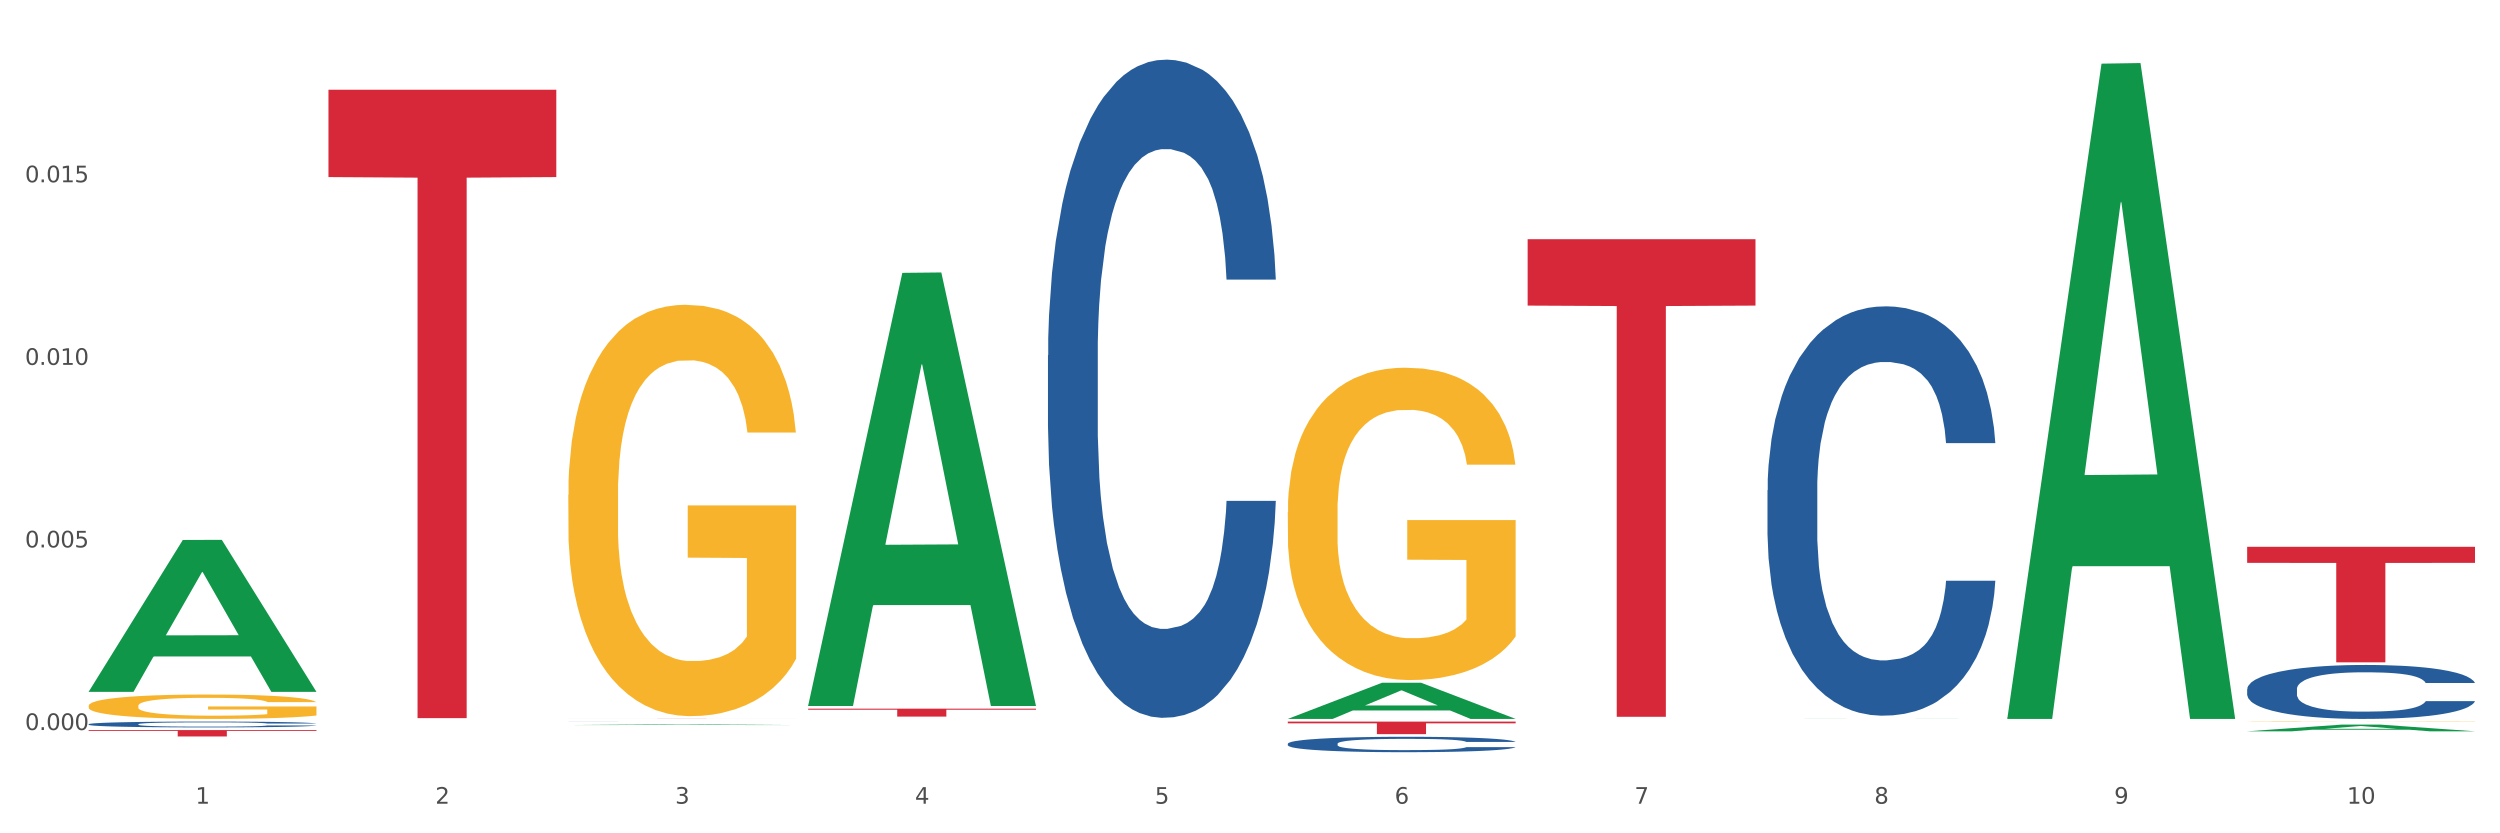 <?xml version="1.0" encoding="utf-8" standalone="no"?>
<!DOCTYPE svg PUBLIC "-//W3C//DTD SVG 1.1//EN"
  "http://www.w3.org/Graphics/SVG/1.1/DTD/svg11.dtd">
<svg xmlns:xlink="http://www.w3.org/1999/xlink" width="1080pt" height="360pt" viewBox="0 0 1080 360" xmlns="http://www.w3.org/2000/svg" version="1.1">
 <rect x="0" y="0" width="1080" height="360" fill="#333333" stroke="none"/>
 <defs>
  <style type="text/css">*{stroke-linejoin: round; stroke-linecap: butt}</style>
 </defs>
 <g id="figure_1">
  <g id="patch_1">
   <path d="M 0 360 
L 1080 360 
L 1080 0 
L 0 0 
z
" style="fill: #ffffff; stroke: #ffffff; stroke-linejoin: miter"/>
  </g>
  <g id="axes_1">
   <g id="matplotlib.axis_1">
    <g id="xtick_1">
     <g id="text_1">
      <!-- 1 -->
      <g style="fill: #4d4d4d" transform="translate(84.444 347.204) scale(0.096 -0.096)">
       <defs>
        <path id="DejaVuSans-31" d="M 794 531 
L 1825 531 
L 1825 4091 
L 703 3866 
L 703 4441 
L 1819 4666 
L 2450 4666 
L 2450 531 
L 3481 531 
L 3481 0 
L 794 0 
L 794 531 
z
" transform="scale(0.016)"/>
       </defs>
       <use xlink:href="#DejaVuSans-31"/>
      </g>
     </g>
    </g>
    <g id="xtick_2">
     <g id="text_2">
      <!-- 2 -->
      <g style="fill: #4d4d4d" transform="translate(188.053 347.204) scale(0.096 -0.096)">
       <defs>
        <path id="DejaVuSans-32" d="M 1228 531 
L 3431 531 
L 3431 0 
L 469 0 
L 469 531 
Q 828 903 1448 1529 
Q 2069 2156 2228 2338 
Q 2531 2678 2651 2914 
Q 2772 3150 2772 3378 
Q 2772 3750 2511 3984 
Q 2250 4219 1831 4219 
Q 1534 4219 1204 4116 
Q 875 4013 500 3803 
L 500 4441 
Q 881 4594 1212 4672 
Q 1544 4750 1819 4750 
Q 2544 4750 2975 4387 
Q 3406 4025 3406 3419 
Q 3406 3131 3298 2873 
Q 3191 2616 2906 2266 
Q 2828 2175 2409 1742 
Q 1991 1309 1228 531 
z
" transform="scale(0.016)"/>
       </defs>
       <use xlink:href="#DejaVuSans-32"/>
      </g>
     </g>
    </g>
    <g id="xtick_3">
     <g id="text_3">
      <!-- 3 -->
      <g style="fill: #4d4d4d" transform="translate(291.663 347.204) scale(0.096 -0.096)">
       <defs>
        <path id="DejaVuSans-33" d="M 2597 2516 
Q 3050 2419 3304 2112 
Q 3559 1806 3559 1356 
Q 3559 666 3084 287 
Q 2609 -91 1734 -91 
Q 1441 -91 1130 -33 
Q 819 25 488 141 
L 488 750 
Q 750 597 1062 519 
Q 1375 441 1716 441 
Q 2309 441 2620 675 
Q 2931 909 2931 1356 
Q 2931 1769 2642 2001 
Q 2353 2234 1838 2234 
L 1294 2234 
L 1294 2753 
L 1863 2753 
Q 2328 2753 2575 2939 
Q 2822 3125 2822 3475 
Q 2822 3834 2567 4026 
Q 2313 4219 1838 4219 
Q 1578 4219 1281 4162 
Q 984 4106 628 3988 
L 628 4550 
Q 988 4650 1302 4700 
Q 1616 4750 1894 4750 
Q 2613 4750 3031 4423 
Q 3450 4097 3450 3541 
Q 3450 3153 3228 2886 
Q 3006 2619 2597 2516 
z
" transform="scale(0.016)"/>
       </defs>
       <use xlink:href="#DejaVuSans-33"/>
      </g>
     </g>
    </g>
    <g id="xtick_4">
     <g id="text_4">
      <!-- 4 -->
      <g style="fill: #4d4d4d" transform="translate(395.273 347.204) scale(0.096 -0.096)">
       <defs>
        <path id="DejaVuSans-34" d="M 2419 4116 
L 825 1625 
L 2419 1625 
L 2419 4116 
z
M 2253 4666 
L 3047 4666 
L 3047 1625 
L 3713 1625 
L 3713 1100 
L 3047 1100 
L 3047 0 
L 2419 0 
L 2419 1100 
L 313 1100 
L 313 1709 
L 2253 4666 
z
" transform="scale(0.016)"/>
       </defs>
       <use xlink:href="#DejaVuSans-34"/>
      </g>
     </g>
    </g>
    <g id="xtick_5">
     <g id="text_5">
      <!-- 5 -->
      <g style="fill: #4d4d4d" transform="translate(498.883 347.204) scale(0.096 -0.096)">
       <defs>
        <path id="DejaVuSans-35" d="M 691 4666 
L 3169 4666 
L 3169 4134 
L 1269 4134 
L 1269 2991 
Q 1406 3038 1543 3061 
Q 1681 3084 1819 3084 
Q 2600 3084 3056 2656 
Q 3513 2228 3513 1497 
Q 3513 744 3044 326 
Q 2575 -91 1722 -91 
Q 1428 -91 1123 -41 
Q 819 9 494 109 
L 494 744 
Q 775 591 1075 516 
Q 1375 441 1709 441 
Q 2250 441 2565 725 
Q 2881 1009 2881 1497 
Q 2881 1984 2565 2268 
Q 2250 2553 1709 2553 
Q 1456 2553 1204 2497 
Q 953 2441 691 2322 
L 691 4666 
z
" transform="scale(0.016)"/>
       </defs>
       <use xlink:href="#DejaVuSans-35"/>
      </g>
     </g>
    </g>
    <g id="xtick_6">
     <g id="text_6">
      <!-- 6 -->
      <g style="fill: #4d4d4d" transform="translate(602.492 347.204) scale(0.096 -0.096)">
       <defs>
        <path id="DejaVuSans-36" d="M 2113 2584 
Q 1688 2584 1439 2293 
Q 1191 2003 1191 1497 
Q 1191 994 1439 701 
Q 1688 409 2113 409 
Q 2538 409 2786 701 
Q 3034 994 3034 1497 
Q 3034 2003 2786 2293 
Q 2538 2584 2113 2584 
z
M 3366 4563 
L 3366 3988 
Q 3128 4100 2886 4159 
Q 2644 4219 2406 4219 
Q 1781 4219 1451 3797 
Q 1122 3375 1075 2522 
Q 1259 2794 1537 2939 
Q 1816 3084 2150 3084 
Q 2853 3084 3261 2657 
Q 3669 2231 3669 1497 
Q 3669 778 3244 343 
Q 2819 -91 2113 -91 
Q 1303 -91 875 529 
Q 447 1150 447 2328 
Q 447 3434 972 4092 
Q 1497 4750 2381 4750 
Q 2619 4750 2861 4703 
Q 3103 4656 3366 4563 
z
" transform="scale(0.016)"/>
       </defs>
       <use xlink:href="#DejaVuSans-36"/>
      </g>
     </g>
    </g>
    <g id="xtick_7">
     <g id="text_7">
      <!-- 7 -->
      <g style="fill: #4d4d4d" transform="translate(706.102 347.204) scale(0.096 -0.096)">
       <defs>
        <path id="DejaVuSans-37" d="M 525 4666 
L 3525 4666 
L 3525 4397 
L 1831 0 
L 1172 0 
L 2766 4134 
L 525 4134 
L 525 4666 
z
" transform="scale(0.016)"/>
       </defs>
       <use xlink:href="#DejaVuSans-37"/>
      </g>
     </g>
    </g>
    <g id="xtick_8">
     <g id="text_8">
      <!-- 8 -->
      <g style="fill: #4d4d4d" transform="translate(809.712 347.204) scale(0.096 -0.096)">
       <defs>
        <path id="DejaVuSans-38" d="M 2034 2216 
Q 1584 2216 1326 1975 
Q 1069 1734 1069 1313 
Q 1069 891 1326 650 
Q 1584 409 2034 409 
Q 2484 409 2743 651 
Q 3003 894 3003 1313 
Q 3003 1734 2745 1975 
Q 2488 2216 2034 2216 
z
M 1403 2484 
Q 997 2584 770 2862 
Q 544 3141 544 3541 
Q 544 4100 942 4425 
Q 1341 4750 2034 4750 
Q 2731 4750 3128 4425 
Q 3525 4100 3525 3541 
Q 3525 3141 3298 2862 
Q 3072 2584 2669 2484 
Q 3125 2378 3379 2068 
Q 3634 1759 3634 1313 
Q 3634 634 3220 271 
Q 2806 -91 2034 -91 
Q 1263 -91 848 271 
Q 434 634 434 1313 
Q 434 1759 690 2068 
Q 947 2378 1403 2484 
z
M 1172 3481 
Q 1172 3119 1398 2916 
Q 1625 2713 2034 2713 
Q 2441 2713 2670 2916 
Q 2900 3119 2900 3481 
Q 2900 3844 2670 4047 
Q 2441 4250 2034 4250 
Q 1625 4250 1398 4047 
Q 1172 3844 1172 3481 
z
" transform="scale(0.016)"/>
       </defs>
       <use xlink:href="#DejaVuSans-38"/>
      </g>
     </g>
    </g>
    <g id="xtick_9">
     <g id="text_9">
      <!-- 9 -->
      <g style="fill: #4d4d4d" transform="translate(913.322 347.204) scale(0.096 -0.096)">
       <defs>
        <path id="DejaVuSans-39" d="M 703 97 
L 703 672 
Q 941 559 1184 500 
Q 1428 441 1663 441 
Q 2288 441 2617 861 
Q 2947 1281 2994 2138 
Q 2813 1869 2534 1725 
Q 2256 1581 1919 1581 
Q 1219 1581 811 2004 
Q 403 2428 403 3163 
Q 403 3881 828 4315 
Q 1253 4750 1959 4750 
Q 2769 4750 3195 4129 
Q 3622 3509 3622 2328 
Q 3622 1225 3098 567 
Q 2575 -91 1691 -91 
Q 1453 -91 1209 -44 
Q 966 3 703 97 
z
M 1959 2075 
Q 2384 2075 2632 2365 
Q 2881 2656 2881 3163 
Q 2881 3666 2632 3958 
Q 2384 4250 1959 4250 
Q 1534 4250 1286 3958 
Q 1038 3666 1038 3163 
Q 1038 2656 1286 2365 
Q 1534 2075 1959 2075 
z
" transform="scale(0.016)"/>
       </defs>
       <use xlink:href="#DejaVuSans-39"/>
      </g>
     </g>
    </g>
    <g id="xtick_10">
     <g id="text_10">
      <!-- 10 -->
      <g style="fill: #4d4d4d" transform="translate(1013.877 347.204) scale(0.096 -0.096)">
       <defs>
        <path id="DejaVuSans-30" d="M 2034 4250 
Q 1547 4250 1301 3770 
Q 1056 3291 1056 2328 
Q 1056 1369 1301 889 
Q 1547 409 2034 409 
Q 2525 409 2770 889 
Q 3016 1369 3016 2328 
Q 3016 3291 2770 3770 
Q 2525 4250 2034 4250 
z
M 2034 4750 
Q 2819 4750 3233 4129 
Q 3647 3509 3647 2328 
Q 3647 1150 3233 529 
Q 2819 -91 2034 -91 
Q 1250 -91 836 529 
Q 422 1150 422 2328 
Q 422 3509 836 4129 
Q 1250 4750 2034 4750 
z
" transform="scale(0.016)"/>
       </defs>
       <use xlink:href="#DejaVuSans-31"/>
       <use xlink:href="#DejaVuSans-30" transform="translate(63.623 0)"/>
      </g>
     </g>
    </g>
    <g id="xtick_11"/>
    <g id="xtick_12"/>
    <g id="xtick_13"/>
    <g id="xtick_14"/>
    <g id="xtick_15"/>
    <g id="xtick_16"/>
    <g id="xtick_17"/>
    <g id="xtick_18"/>
    <g id="xtick_19"/>
   </g>
   <g id="matplotlib.axis_2">
    <g id="ytick_1">
     <g id="text_11">
      <!-- 0.000 -->
      <g style="fill: #4d4d4d" transform="translate(10.8 315.367) scale(0.096 -0.096)">
       <defs>
        <path id="DejaVuSans-2e" d="M 684 794 
L 1344 794 
L 1344 0 
L 684 0 
L 684 794 
z
" transform="scale(0.016)"/>
       </defs>
       <use xlink:href="#DejaVuSans-30"/>
       <use xlink:href="#DejaVuSans-2e" transform="translate(63.623 0)"/>
       <use xlink:href="#DejaVuSans-30" transform="translate(95.41 0)"/>
       <use xlink:href="#DejaVuSans-30" transform="translate(159.033 0)"/>
       <use xlink:href="#DejaVuSans-30" transform="translate(222.656 0)"/>
      </g>
     </g>
    </g>
    <g id="ytick_2">
     <g id="text_12">
      <!-- 0.005 -->
      <g style="fill: #4d4d4d" transform="translate(10.8 236.494) scale(0.096 -0.096)">
       <use xlink:href="#DejaVuSans-30"/>
       <use xlink:href="#DejaVuSans-2e" transform="translate(63.623 0)"/>
       <use xlink:href="#DejaVuSans-30" transform="translate(95.41 0)"/>
       <use xlink:href="#DejaVuSans-30" transform="translate(159.033 0)"/>
       <use xlink:href="#DejaVuSans-35" transform="translate(222.656 0)"/>
      </g>
     </g>
    </g>
    <g id="ytick_3">
     <g id="text_13">
      <!-- 0.010 -->
      <g style="fill: #4d4d4d" transform="translate(10.8 157.621) scale(0.096 -0.096)">
       <use xlink:href="#DejaVuSans-30"/>
       <use xlink:href="#DejaVuSans-2e" transform="translate(63.623 0)"/>
       <use xlink:href="#DejaVuSans-30" transform="translate(95.41 0)"/>
       <use xlink:href="#DejaVuSans-31" transform="translate(159.033 0)"/>
       <use xlink:href="#DejaVuSans-30" transform="translate(222.656 0)"/>
      </g>
     </g>
    </g>
    <g id="ytick_4">
     <g id="text_14">
      <!-- 0.015 -->
      <g style="fill: #4d4d4d" transform="translate(10.8 78.748) scale(0.096 -0.096)">
       <use xlink:href="#DejaVuSans-30"/>
       <use xlink:href="#DejaVuSans-2e" transform="translate(63.623 0)"/>
       <use xlink:href="#DejaVuSans-30" transform="translate(95.41 0)"/>
       <use xlink:href="#DejaVuSans-31" transform="translate(159.033 0)"/>
       <use xlink:href="#DejaVuSans-35" transform="translate(222.656 0)"/>
      </g>
     </g>
    </g>
    <g id="ytick_5"/>
    <g id="ytick_6"/>
    <g id="ytick_7"/>
    <g id="ytick_8"/>
   </g>
   <g id="PolyCollection_1">
    <path d="M 38.283 298.775 
L 38.384 298.713 
L 78.974 233.27 
L 95.818 233.208 
L 136.712 298.898 
L 117.229 298.898 
L 108.401 283.601 
L 66.493 283.601 
L 66.188 283.848 
L 57.664 298.898 
L 38.283 298.898 
L 38.283 298.775 
L 71.769 274.473 
L 103.125 274.411 
L 87.599 247.21 
L 87.396 247.086 
L 87.193 247.271 
L 71.668 274.411 
L 71.769 274.473 
L 38.283 298.775 
z
" clip-path="url(#pb02be94cc7)" style="fill: #109648"/>
    <path d="M 970.771 297.737 
L 970.887 297.716 
L 970.887 297.12 
L 971.236 296.311 
L 972.516 294.821 
L 974.145 293.692 
L 976.937 292.372 
L 978.45 291.819 
L 980.428 291.201 
L 984.5 290.201 
L 989.154 289.349 
L 992.411 288.881 
L 994.854 288.583 
L 1000.323 288.05 
L 1003.464 287.816 
L 1006.722 287.625 
L 1009.514 287.497 
L 1014.168 287.348 
L 1017.891 287.284 
L 1022.196 287.263 
L 1025.803 287.284 
L 1030.573 287.369 
L 1037.554 287.625 
L 1040.23 287.774 
L 1043.836 288.029 
L 1047.56 288.37 
L 1050.585 288.71 
L 1054.075 289.2 
L 1057.682 289.839 
L 1061.172 290.648 
L 1063.615 291.393 
L 1065.593 292.181 
L 1067.338 293.139 
L 1068.618 294.182 
L 1069.2 295.055 
L 1047.909 295.055 
L 1047.327 294.267 
L 1046.163 293.415 
L 1045 292.841 
L 1043.72 292.372 
L 1041.742 291.84 
L 1039.997 291.499 
L 1037.088 291.095 
L 1034.412 290.839 
L 1032.202 290.69 
L 1029.526 290.563 
L 1023.825 290.435 
L 1019.753 290.435 
L 1017.193 290.477 
L 1014.052 290.584 
L 1011.376 290.733 
L 1008.234 290.988 
L 1005.791 291.265 
L 1003.348 291.627 
L 1001.952 291.883 
L 999.857 292.351 
L 998.461 292.734 
L 996.6 293.394 
L 995.553 293.863 
L 993.691 295.076 
L 992.877 295.97 
L 992.528 296.588 
L 992.295 297.269 
L 992.295 300.59 
L 992.993 302.081 
L 993.575 302.719 
L 994.505 303.443 
L 996.251 304.38 
L 998.81 305.295 
L 1001.486 305.955 
L 1003.697 306.36 
L 1005.791 306.658 
L 1007.885 306.892 
L 1010.445 307.105 
L 1012.539 307.233 
L 1015.681 307.361 
L 1019.404 307.424 
L 1022.312 307.424 
L 1028.246 307.318 
L 1030.922 307.212 
L 1033.482 307.063 
L 1036.274 306.828 
L 1038.484 306.573 
L 1039.764 306.381 
L 1041.859 305.977 
L 1043.487 305.551 
L 1044.884 305.061 
L 1045.814 304.635 
L 1046.861 303.997 
L 1047.676 303.273 
L 1047.909 302.89 
L 1069.2 302.89 
L 1068.735 303.656 
L 1067.92 304.401 
L 1066.291 305.402 
L 1065.012 305.977 
L 1063.034 306.679 
L 1060.939 307.275 
L 1058.031 307.935 
L 1055.355 308.425 
L 1052.562 308.851 
L 1049.537 309.234 
L 1044.069 309.766 
L 1042.091 309.915 
L 1037.903 310.171 
L 1034.645 310.32 
L 1029.875 310.469 
L 1024.988 310.554 
L 1019.869 310.575 
L 1015.332 310.533 
L 1010.329 310.405 
L 1007.187 310.277 
L 1003.697 310.086 
L 999.625 309.788 
L 995.785 309.426 
L 992.179 309 
L 988.804 308.51 
L 985.663 307.957 
L 981.591 307.041 
L 978.566 306.147 
L 976.355 305.317 
L 974.843 304.614 
L 973.33 303.72 
L 972.516 303.103 
L 971.236 301.612 
L 970.771 300.228 
L 970.771 297.737 
z
" clip-path="url(#pb02be94cc7)" style="fill: #255c99"/>
    <path d="M 763.551 211.796 
L 763.668 211.634 
L 763.668 207.112 
L 764.017 200.975 
L 765.296 189.67 
L 766.925 181.11 
L 769.718 171.097 
L 771.23 166.898 
L 773.208 162.214 
L 777.28 154.623 
L 781.934 148.163 
L 785.192 144.61 
L 787.635 142.349 
L 793.103 138.312 
L 796.245 136.535 
L 799.502 135.082 
L 802.295 134.113 
L 806.949 132.982 
L 810.672 132.498 
L 814.976 132.336 
L 818.583 132.498 
L 823.353 133.144 
L 830.334 135.082 
L 833.01 136.212 
L 836.617 138.15 
L 840.34 140.734 
L 843.365 143.318 
L 846.855 147.033 
L 850.462 151.878 
L 853.953 158.015 
L 856.396 163.668 
L 858.374 169.643 
L 860.119 176.911 
L 861.399 184.825 
L 861.981 191.446 
L 840.689 191.446 
L 840.107 185.471 
L 838.944 179.011 
L 837.78 174.65 
L 836.501 171.097 
L 834.523 167.059 
L 832.777 164.475 
L 829.869 161.407 
L 827.193 159.469 
L 824.982 158.338 
L 822.306 157.369 
L 816.605 156.4 
L 812.533 156.4 
L 809.974 156.723 
L 806.832 157.531 
L 804.156 158.661 
L 801.015 160.599 
L 798.572 162.699 
L 796.128 165.444 
L 794.732 167.382 
L 792.638 170.935 
L 791.242 173.842 
L 789.38 178.849 
L 788.333 182.402 
L 786.472 191.608 
L 785.657 198.391 
L 785.308 203.075 
L 785.075 208.243 
L 785.075 233.437 
L 785.773 244.742 
L 786.355 249.588 
L 787.286 255.079 
L 789.031 262.185 
L 791.591 269.129 
L 794.267 274.136 
L 796.477 277.205 
L 798.572 279.466 
L 800.666 281.242 
L 803.225 282.857 
L 805.32 283.826 
L 808.461 284.795 
L 812.184 285.28 
L 815.093 285.28 
L 821.026 284.472 
L 823.702 283.665 
L 826.262 282.534 
L 829.054 280.758 
L 831.265 278.82 
L 832.545 277.366 
L 834.639 274.298 
L 836.268 271.068 
L 837.664 267.353 
L 838.595 264.123 
L 839.642 259.278 
L 840.456 253.787 
L 840.689 250.88 
L 861.981 250.88 
L 861.515 256.694 
L 860.701 262.346 
L 859.072 269.937 
L 857.792 274.298 
L 855.814 279.627 
L 853.72 284.149 
L 850.811 289.156 
L 848.135 292.871 
L 845.343 296.101 
L 842.318 299.008 
L 836.85 303.045 
L 834.872 304.176 
L 830.683 306.114 
L 827.426 307.244 
L 822.655 308.375 
L 817.769 309.021 
L 812.65 309.182 
L 808.112 308.859 
L 803.109 307.89 
L 799.968 306.921 
L 796.477 305.468 
L 792.405 303.207 
L 788.566 300.461 
L 784.959 297.231 
L 781.585 293.517 
L 778.444 289.317 
L 774.371 282.373 
L 771.346 275.59 
L 769.136 269.291 
L 767.623 263.961 
L 766.111 257.178 
L 765.296 252.495 
L 764.017 241.189 
L 763.551 230.692 
L 763.551 211.796 
z
" clip-path="url(#pb02be94cc7)" style="fill: #255c99"/>
    <path d="M 556.332 321.28 
L 556.448 321.274 
L 556.448 321.104 
L 556.797 320.873 
L 558.077 320.447 
L 559.706 320.124 
L 562.498 319.747 
L 564.011 319.589 
L 565.989 319.412 
L 570.061 319.126 
L 574.715 318.883 
L 577.972 318.749 
L 580.415 318.664 
L 585.884 318.512 
L 589.025 318.445 
L 592.283 318.39 
L 595.075 318.354 
L 599.729 318.311 
L 603.452 318.293 
L 607.757 318.287 
L 611.364 318.293 
L 616.134 318.317 
L 623.115 318.39 
L 625.791 318.433 
L 629.397 318.506 
L 633.121 318.603 
L 636.146 318.7 
L 639.636 318.84 
L 643.243 319.023 
L 646.733 319.254 
L 649.176 319.467 
L 651.154 319.692 
L 652.899 319.966 
L 654.179 320.264 
L 654.761 320.514 
L 633.47 320.514 
L 632.888 320.289 
L 631.724 320.045 
L 630.561 319.881 
L 629.281 319.747 
L 627.303 319.595 
L 625.558 319.498 
L 622.649 319.382 
L 619.973 319.309 
L 617.763 319.266 
L 615.087 319.23 
L 609.386 319.193 
L 605.314 319.193 
L 602.754 319.205 
L 599.613 319.236 
L 596.937 319.278 
L 593.795 319.351 
L 591.352 319.431 
L 588.909 319.534 
L 587.513 319.607 
L 585.418 319.741 
L 584.022 319.85 
L 582.161 320.039 
L 581.114 320.173 
L 579.252 320.52 
L 578.438 320.775 
L 578.089 320.952 
L 577.856 321.147 
L 577.856 322.096 
L 578.554 322.522 
L 579.136 322.704 
L 580.066 322.911 
L 581.812 323.179 
L 584.371 323.44 
L 587.047 323.629 
L 589.258 323.745 
L 591.352 323.83 
L 593.446 323.897 
L 596.006 323.958 
L 598.1 323.994 
L 601.242 324.031 
L 604.965 324.049 
L 607.873 324.049 
L 613.807 324.019 
L 616.483 323.988 
L 619.043 323.946 
L 621.835 323.879 
L 624.045 323.806 
L 625.325 323.751 
L 627.42 323.635 
L 629.048 323.513 
L 630.445 323.374 
L 631.375 323.252 
L 632.422 323.069 
L 633.237 322.862 
L 633.47 322.753 
L 654.761 322.753 
L 654.296 322.972 
L 653.481 323.185 
L 651.852 323.471 
L 650.573 323.635 
L 648.595 323.836 
L 646.5 324.006 
L 643.592 324.195 
L 640.916 324.335 
L 638.123 324.457 
L 635.098 324.566 
L 629.63 324.718 
L 627.652 324.761 
L 623.464 324.834 
L 620.206 324.876 
L 615.436 324.919 
L 610.549 324.943 
L 605.43 324.95 
L 600.893 324.937 
L 595.89 324.901 
L 592.748 324.864 
L 589.258 324.81 
L 585.186 324.724 
L 581.346 324.621 
L 577.74 324.499 
L 574.365 324.359 
L 571.224 324.201 
L 567.152 323.939 
L 564.127 323.684 
L 561.916 323.447 
L 560.404 323.246 
L 558.891 322.99 
L 558.077 322.814 
L 556.797 322.388 
L 556.332 321.992 
L 556.332 321.28 
z
" clip-path="url(#pb02be94cc7)" style="fill: #255c99"/>
    <path d="M 452.722 153.522 
L 452.838 153.262 
L 452.838 145.991 
L 453.187 136.124 
L 454.467 117.946 
L 456.096 104.183 
L 458.888 88.083 
L 460.401 81.331 
L 462.379 73.8 
L 466.451 61.595 
L 471.105 51.208 
L 474.362 45.495 
L 476.806 41.86 
L 482.274 35.368 
L 485.415 32.511 
L 488.673 30.174 
L 491.465 28.616 
L 496.119 26.798 
L 499.842 26.019 
L 504.147 25.759 
L 507.754 26.019 
L 512.524 27.058 
L 519.505 30.174 
L 522.181 31.992 
L 525.788 35.108 
L 529.511 39.263 
L 532.536 43.418 
L 536.026 49.39 
L 539.633 57.181 
L 543.123 67.049 
L 545.567 76.137 
L 547.545 85.746 
L 549.29 97.431 
L 550.57 110.156 
L 551.151 120.802 
L 529.86 120.802 
L 529.278 111.194 
L 528.115 100.807 
L 526.951 93.796 
L 525.671 88.083 
L 523.693 81.591 
L 521.948 77.436 
L 519.04 72.502 
L 516.364 69.386 
L 514.153 67.568 
L 511.477 66.01 
L 505.776 64.452 
L 501.704 64.452 
L 499.144 64.971 
L 496.003 66.27 
L 493.327 68.087 
L 490.186 71.204 
L 487.742 74.579 
L 485.299 78.994 
L 483.903 82.11 
L 481.809 87.823 
L 480.412 92.497 
L 478.551 100.547 
L 477.504 106.26 
L 475.642 121.062 
L 474.828 131.969 
L 474.479 139.499 
L 474.246 147.809 
L 474.246 188.319 
L 474.944 206.497 
L 475.526 214.287 
L 476.457 223.116 
L 478.202 234.542 
L 480.762 245.709 
L 483.438 253.759 
L 485.648 258.693 
L 487.742 262.328 
L 489.837 265.185 
L 492.396 267.781 
L 494.49 269.34 
L 497.632 270.898 
L 501.355 271.677 
L 504.264 271.677 
L 510.197 270.378 
L 512.873 269.08 
L 515.433 267.262 
L 518.225 264.406 
L 520.436 261.289 
L 521.716 258.952 
L 523.81 254.018 
L 525.439 248.825 
L 526.835 242.852 
L 527.766 237.659 
L 528.813 229.868 
L 529.627 221.039 
L 529.86 216.365 
L 551.151 216.365 
L 550.686 225.713 
L 549.871 234.802 
L 548.243 247.007 
L 546.963 254.018 
L 544.985 262.588 
L 542.891 269.859 
L 539.982 277.909 
L 537.306 283.882 
L 534.514 289.075 
L 531.489 293.749 
L 526.02 300.241 
L 524.042 302.059 
L 519.854 305.175 
L 516.596 306.993 
L 511.826 308.811 
L 506.94 309.85 
L 501.82 310.109 
L 497.283 309.59 
L 492.28 308.032 
L 489.138 306.474 
L 485.648 304.137 
L 481.576 300.501 
L 477.737 296.087 
L 474.13 290.893 
L 470.756 284.92 
L 467.614 278.169 
L 463.542 267.002 
L 460.517 256.096 
L 458.307 245.968 
L 456.794 237.399 
L 455.282 226.492 
L 454.467 218.962 
L 453.187 200.784 
L 452.722 183.905 
L 452.722 153.522 
z
" clip-path="url(#pb02be94cc7)" style="fill: #255c99"/>
    <path d="M 245.502 311.744 
L 245.619 311.744 
L 245.619 311.742 
L 245.968 311.74 
L 247.248 311.737 
L 248.877 311.734 
L 251.669 311.731 
L 253.181 311.73 
L 255.159 311.728 
L 259.231 311.726 
L 263.885 311.724 
L 267.143 311.723 
L 269.586 311.722 
L 275.055 311.721 
L 278.196 311.721 
L 281.454 311.72 
L 284.246 311.72 
L 288.9 311.719 
L 292.623 311.719 
L 296.928 311.719 
L 300.534 311.719 
L 305.305 311.72 
L 312.285 311.72 
L 314.961 311.72 
L 318.568 311.721 
L 322.291 311.722 
L 325.316 311.723 
L 328.807 311.724 
L 332.413 311.725 
L 335.904 311.727 
L 338.347 311.729 
L 340.325 311.731 
L 342.07 311.733 
L 343.35 311.735 
L 343.932 311.738 
L 322.64 311.738 
L 322.059 311.736 
L 320.895 311.734 
L 319.732 311.732 
L 318.452 311.731 
L 316.474 311.73 
L 314.729 311.729 
L 311.82 311.728 
L 309.144 311.728 
L 306.934 311.727 
L 304.258 311.727 
L 298.557 311.727 
L 294.484 311.727 
L 291.925 311.727 
L 288.783 311.727 
L 286.107 311.727 
L 282.966 311.728 
L 280.523 311.729 
L 278.08 311.729 
L 276.683 311.73 
L 274.589 311.731 
L 273.193 311.732 
L 271.331 311.734 
L 270.284 311.735 
L 268.423 311.738 
L 267.608 311.74 
L 267.259 311.741 
L 267.027 311.743 
L 267.027 311.751 
L 267.725 311.754 
L 268.306 311.756 
L 269.237 311.757 
L 270.982 311.759 
L 273.542 311.762 
L 276.218 311.763 
L 278.429 311.764 
L 280.523 311.765 
L 282.617 311.765 
L 285.177 311.766 
L 287.271 311.766 
L 290.412 311.766 
L 294.135 311.767 
L 297.044 311.767 
L 302.978 311.766 
L 305.654 311.766 
L 308.213 311.766 
L 311.006 311.765 
L 313.216 311.765 
L 314.496 311.764 
L 316.59 311.763 
L 318.219 311.762 
L 319.615 311.761 
L 320.546 311.76 
L 321.593 311.759 
L 322.408 311.757 
L 322.64 311.756 
L 343.932 311.756 
L 343.466 311.758 
L 342.652 311.759 
L 341.023 311.762 
L 339.743 311.763 
L 337.765 311.765 
L 335.671 311.766 
L 332.762 311.768 
L 330.087 311.769 
L 327.294 311.77 
L 324.269 311.771 
L 318.801 311.772 
L 316.823 311.772 
L 312.635 311.773 
L 309.377 311.773 
L 304.607 311.774 
L 299.72 311.774 
L 294.601 311.774 
L 290.063 311.774 
L 285.06 311.774 
L 281.919 311.773 
L 278.429 311.773 
L 274.356 311.772 
L 270.517 311.771 
L 266.91 311.77 
L 263.536 311.769 
L 260.395 311.768 
L 256.323 311.766 
L 253.298 311.764 
L 251.087 311.762 
L 249.575 311.76 
L 248.062 311.758 
L 247.248 311.756 
L 245.968 311.753 
L 245.502 311.75 
L 245.502 311.744 
z
" clip-path="url(#pb02be94cc7)" style="fill: #255c99"/>
    <path d="M 38.283 312.851 
L 38.399 312.848 
L 38.399 312.784 
L 38.748 312.697 
L 40.028 312.536 
L 41.657 312.414 
L 44.449 312.271 
L 45.962 312.211 
L 47.94 312.145 
L 52.012 312.037 
L 56.666 311.945 
L 59.923 311.894 
L 62.367 311.862 
L 67.835 311.804 
L 70.976 311.779 
L 74.234 311.758 
L 77.026 311.745 
L 81.68 311.728 
L 85.403 311.722 
L 89.708 311.719 
L 93.315 311.722 
L 98.085 311.731 
L 105.066 311.758 
L 107.742 311.774 
L 111.349 311.802 
L 115.072 311.839 
L 118.097 311.876 
L 121.587 311.929 
L 125.194 311.998 
L 128.684 312.085 
L 131.128 312.165 
L 133.106 312.25 
L 134.851 312.354 
L 136.131 312.467 
L 136.712 312.561 
L 115.421 312.561 
L 114.839 312.476 
L 113.676 312.384 
L 112.512 312.322 
L 111.232 312.271 
L 109.254 312.214 
L 107.509 312.177 
L 104.601 312.133 
L 101.925 312.106 
L 99.714 312.089 
L 97.038 312.076 
L 91.337 312.062 
L 87.265 312.062 
L 84.705 312.066 
L 81.564 312.078 
L 78.888 312.094 
L 75.747 312.122 
L 73.303 312.152 
L 70.86 312.191 
L 69.464 312.218 
L 67.37 312.269 
L 65.974 312.31 
L 64.112 312.382 
L 63.065 312.432 
L 61.203 312.563 
L 60.389 312.66 
L 60.04 312.726 
L 59.807 312.8 
L 59.807 313.159 
L 60.505 313.32 
L 61.087 313.389 
L 62.018 313.467 
L 63.763 313.568 
L 66.323 313.667 
L 68.999 313.738 
L 71.209 313.782 
L 73.303 313.814 
L 75.398 313.839 
L 77.957 313.862 
L 80.051 313.876 
L 83.193 313.89 
L 86.916 313.897 
L 89.825 313.897 
L 95.758 313.885 
L 98.434 313.874 
L 100.994 313.858 
L 103.786 313.833 
L 105.997 313.805 
L 107.277 313.784 
L 109.371 313.741 
L 111 313.695 
L 112.396 313.642 
L 113.327 313.596 
L 114.374 313.527 
L 115.188 313.449 
L 115.421 313.407 
L 136.712 313.407 
L 136.247 313.49 
L 135.432 313.57 
L 133.804 313.678 
L 132.524 313.741 
L 130.546 313.816 
L 128.452 313.881 
L 125.543 313.952 
L 122.867 314.005 
L 120.075 314.051 
L 117.05 314.092 
L 111.581 314.15 
L 109.603 314.166 
L 105.415 314.194 
L 102.157 314.21 
L 97.387 314.226 
L 92.501 314.235 
L 87.381 314.237 
L 82.844 314.233 
L 77.841 314.219 
L 74.7 314.205 
L 71.209 314.184 
L 67.137 314.152 
L 63.298 314.113 
L 59.691 314.067 
L 56.317 314.014 
L 53.175 313.954 
L 49.103 313.856 
L 46.078 313.759 
L 43.868 313.669 
L 42.355 313.593 
L 40.843 313.497 
L 40.028 313.43 
L 38.748 313.269 
L 38.283 313.12 
L 38.283 312.851 
z
" clip-path="url(#pb02be94cc7)" style="fill: #255c99"/>
    <path d="M 38.283 315.381 
L 136.712 315.381 
L 136.712 315.766 
L 97.994 315.768 
L 97.994 318.15 
L 76.768 318.15 
L 76.768 315.768 
L 38.283 315.766 
L 38.283 315.384 
L 38.283 315.381 
z
" clip-path="url(#pb02be94cc7)" style="fill: #d62839"/>
    <path d="M 141.893 38.77 
L 240.322 38.77 
L 240.322 76.494 
L 201.603 76.749 
L 201.603 310.232 
L 180.378 310.232 
L 180.378 76.749 
L 141.893 76.494 
L 141.893 39.025 
L 141.893 38.77 
z
" clip-path="url(#pb02be94cc7)" style="fill: #d62839"/>
    <path d="M 245.502 310.526 
L 343.932 310.526 
L 343.932 310.533 
L 305.213 310.533 
L 305.213 310.575 
L 283.988 310.575 
L 283.988 310.533 
L 245.502 310.533 
L 245.502 310.526 
L 245.502 310.526 
z
" clip-path="url(#pb02be94cc7)" style="fill: #d62839"/>
    <path d="M 349.112 306.132 
L 447.542 306.132 
L 447.542 306.611 
L 408.823 306.614 
L 408.823 309.577 
L 387.598 309.577 
L 387.598 306.614 
L 349.112 306.611 
L 349.112 306.135 
L 349.112 306.132 
z
" clip-path="url(#pb02be94cc7)" style="fill: #d62839"/>
    <path d="M 556.332 311.719 
L 654.761 311.719 
L 654.761 312.473 
L 616.042 312.478 
L 616.042 317.143 
L 594.817 317.143 
L 594.817 312.478 
L 556.332 312.473 
L 556.332 311.724 
L 556.332 311.719 
z
" clip-path="url(#pb02be94cc7)" style="fill: #d62839"/>
    <path d="M 659.941 103.347 
L 758.371 103.347 
L 758.371 132.019 
L 719.652 132.212 
L 719.652 309.666 
L 698.427 309.666 
L 698.427 132.212 
L 659.941 132.019 
L 659.941 103.541 
L 659.941 103.347 
z
" clip-path="url(#pb02be94cc7)" style="fill: #d62839"/>
    <path d="M 970.771 236.216 
L 1069.2 236.216 
L 1069.2 243.151 
L 1030.481 243.198 
L 1030.481 286.119 
L 1009.256 286.119 
L 1009.256 243.198 
L 970.771 243.151 
L 970.771 236.263 
L 970.771 236.216 
z
" clip-path="url(#pb02be94cc7)" style="fill: #d62839"/>
    <path d="M 556.332 221.204 
L 556.448 221.081 
L 556.448 216.644 
L 556.68 212.824 
L 557.842 203.581 
L 559.586 195.94 
L 560.864 191.873 
L 562.142 188.546 
L 563.653 185.218 
L 565.512 181.768 
L 568.882 176.715 
L 570.974 174.127 
L 573.531 171.416 
L 578.179 167.472 
L 581.549 165.254 
L 585.035 163.405 
L 590.73 161.187 
L 594.448 160.201 
L 598.4 159.462 
L 603.164 158.969 
L 606.767 158.845 
L 614.669 159.215 
L 621.409 160.324 
L 624.663 161.187 
L 628.846 162.666 
L 631.054 163.652 
L 634.657 165.624 
L 638.375 168.212 
L 640.932 170.43 
L 644.767 174.62 
L 647.672 178.81 
L 650.345 183.986 
L 651.74 187.56 
L 652.785 190.887 
L 653.715 194.708 
L 654.645 200.746 
L 633.727 200.746 
L 632.914 196.433 
L 631.635 192.366 
L 629.776 188.423 
L 628.149 185.958 
L 625.36 182.877 
L 622.803 180.905 
L 620.131 179.426 
L 616.877 178.194 
L 614.32 177.578 
L 610.718 177.085 
L 603.629 177.208 
L 598.864 178.194 
L 595.61 179.426 
L 593.519 180.535 
L 591.659 181.768 
L 589.568 183.493 
L 587.127 186.081 
L 585.384 188.423 
L 583.641 191.38 
L 582.246 194.338 
L 580.968 197.789 
L 579.922 201.486 
L 579.109 205.306 
L 578.412 209.989 
L 577.83 217.753 
L 577.83 234.637 
L 578.063 238.457 
L 578.644 243.51 
L 579.341 247.33 
L 580.503 251.89 
L 581.549 254.971 
L 583.525 259.408 
L 585.733 263.105 
L 587.476 265.446 
L 589.219 267.418 
L 592.24 270.13 
L 595.61 272.348 
L 598.516 273.703 
L 602.467 274.936 
L 605.14 275.429 
L 607.464 275.675 
L 613.158 275.675 
L 617.225 275.306 
L 621.758 274.443 
L 625.244 273.334 
L 628.149 271.978 
L 631.403 269.76 
L 633.495 267.665 
L 633.495 241.908 
L 607.929 241.785 
L 607.929 224.655 
L 654.761 224.655 
L 654.761 274.936 
L 652.785 277.524 
L 650.577 279.865 
L 648.253 281.96 
L 644.767 284.548 
L 640.583 287.013 
L 636.865 288.738 
L 632.914 290.217 
L 628.265 291.573 
L 622.222 292.805 
L 618.504 293.298 
L 613.855 293.668 
L 608.394 293.791 
L 603.629 293.545 
L 598.981 292.929 
L 594.1 291.819 
L 589.335 290.217 
L 585.733 288.615 
L 582.13 286.643 
L 578.295 284.055 
L 575.274 281.591 
L 572.95 279.372 
L 570.393 276.538 
L 567.604 272.841 
L 565.512 269.513 
L 563.653 266.063 
L 561.677 261.626 
L 560.283 257.806 
L 558.888 252.999 
L 558.075 249.426 
L 557.145 243.88 
L 556.448 236.116 
L 556.332 221.204 
z
" clip-path="url(#pb02be94cc7)" style="fill: #f7b32b"/>
    <path d="M 970.771 311.798 
L 970.887 311.798 
L 970.887 311.792 
L 971.119 311.787 
L 972.281 311.776 
L 974.025 311.766 
L 975.303 311.761 
L 976.581 311.757 
L 978.092 311.752 
L 979.951 311.748 
L 983.321 311.742 
L 985.413 311.739 
L 987.97 311.735 
L 992.618 311.73 
L 995.988 311.727 
L 999.474 311.725 
L 1005.169 311.722 
L 1008.887 311.721 
L 1012.838 311.72 
L 1017.603 311.719 
L 1021.206 311.719 
L 1029.108 311.72 
L 1035.848 311.721 
L 1039.102 311.722 
L 1043.285 311.724 
L 1045.493 311.725 
L 1049.096 311.728 
L 1052.814 311.731 
L 1055.371 311.734 
L 1059.206 311.739 
L 1062.111 311.744 
L 1064.784 311.751 
L 1066.179 311.755 
L 1067.224 311.76 
L 1068.154 311.764 
L 1069.084 311.772 
L 1048.166 311.772 
L 1047.353 311.767 
L 1046.074 311.761 
L 1044.215 311.757 
L 1042.588 311.753 
L 1039.799 311.75 
L 1037.242 311.747 
L 1034.57 311.745 
L 1031.316 311.744 
L 1028.759 311.743 
L 1025.157 311.742 
L 1018.068 311.742 
L 1013.303 311.744 
L 1010.049 311.745 
L 1007.958 311.747 
L 1006.098 311.748 
L 1004.007 311.75 
L 1001.566 311.754 
L 999.823 311.757 
L 998.08 311.76 
L 996.685 311.764 
L 995.407 311.768 
L 994.361 311.773 
L 993.548 311.778 
L 992.851 311.784 
L 992.269 311.793 
L 992.269 311.815 
L 992.502 311.82 
L 993.083 311.826 
L 993.78 311.831 
L 994.942 311.836 
L 995.988 311.84 
L 997.964 311.846 
L 1000.172 311.851 
L 1001.915 311.854 
L 1003.658 311.856 
L 1006.679 311.859 
L 1010.049 311.862 
L 1012.955 311.864 
L 1016.906 311.866 
L 1019.579 311.866 
L 1021.903 311.866 
L 1027.597 311.866 
L 1031.664 311.866 
L 1036.197 311.865 
L 1039.683 311.864 
L 1042.588 311.862 
L 1045.842 311.859 
L 1047.934 311.856 
L 1047.934 311.824 
L 1022.368 311.824 
L 1022.368 311.802 
L 1069.2 311.802 
L 1069.2 311.866 
L 1067.224 311.869 
L 1065.016 311.872 
L 1062.692 311.874 
L 1059.206 311.878 
L 1055.022 311.881 
L 1051.304 311.883 
L 1047.353 311.885 
L 1042.704 311.887 
L 1036.661 311.888 
L 1032.943 311.889 
L 1028.294 311.889 
L 1022.832 311.889 
L 1018.068 311.889 
L 1013.42 311.888 
L 1008.539 311.887 
L 1003.774 311.885 
L 1000.172 311.883 
L 996.569 311.88 
L 992.734 311.877 
L 989.713 311.874 
L 987.389 311.871 
L 984.832 311.868 
L 982.043 311.863 
L 979.951 311.859 
L 978.092 311.854 
L 976.116 311.849 
L 974.722 311.844 
L 973.327 311.838 
L 972.514 311.833 
L 971.584 311.826 
L 970.887 311.817 
L 970.771 311.798 
z
" clip-path="url(#pb02be94cc7)" style="fill: #f7b32b"/>
    <path d="M 38.283 304.909 
L 38.399 304.9 
L 38.399 304.554 
L 38.632 304.255 
L 39.794 303.534 
L 41.537 302.937 
L 42.815 302.62 
L 44.093 302.36 
L 45.604 302.101 
L 47.464 301.831 
L 50.834 301.437 
L 52.925 301.235 
L 55.482 301.023 
L 60.13 300.715 
L 63.5 300.542 
L 66.987 300.398 
L 72.681 300.225 
L 76.4 300.148 
L 80.351 300.09 
L 85.115 300.052 
L 88.718 300.042 
L 96.62 300.071 
L 103.36 300.157 
L 106.614 300.225 
L 110.798 300.34 
L 113.006 300.417 
L 116.608 300.571 
L 120.327 300.773 
L 122.883 300.946 
L 126.718 301.273 
L 129.623 301.6 
L 132.296 302.004 
L 133.691 302.283 
L 134.737 302.543 
L 135.666 302.841 
L 136.596 303.313 
L 115.678 303.313 
L 114.865 302.976 
L 113.587 302.658 
L 111.727 302.351 
L 110.1 302.158 
L 107.311 301.918 
L 104.755 301.764 
L 102.082 301.648 
L 98.828 301.552 
L 96.271 301.504 
L 92.669 301.466 
L 85.58 301.475 
L 80.816 301.552 
L 77.562 301.648 
L 75.47 301.735 
L 73.611 301.831 
L 71.519 301.966 
L 69.078 302.168 
L 67.335 302.351 
L 65.592 302.582 
L 64.198 302.812 
L 62.919 303.082 
L 61.873 303.37 
L 61.06 303.669 
L 60.363 304.034 
L 59.782 304.64 
L 59.782 305.958 
L 60.014 306.256 
L 60.595 306.651 
L 61.292 306.949 
L 62.455 307.305 
L 63.5 307.545 
L 65.476 307.892 
L 67.684 308.18 
L 69.427 308.363 
L 71.17 308.517 
L 74.192 308.728 
L 77.562 308.902 
L 80.467 309.007 
L 84.418 309.104 
L 87.091 309.142 
L 89.415 309.161 
L 95.109 309.161 
L 99.177 309.132 
L 103.709 309.065 
L 107.195 308.979 
L 110.1 308.873 
L 113.354 308.7 
L 115.446 308.536 
L 115.446 306.526 
L 89.88 306.516 
L 89.88 305.179 
L 136.712 305.179 
L 136.712 309.104 
L 134.737 309.306 
L 132.529 309.488 
L 130.205 309.652 
L 126.718 309.854 
L 122.535 310.046 
L 118.816 310.181 
L 114.865 310.296 
L 110.217 310.402 
L 104.174 310.498 
L 100.455 310.537 
L 95.807 310.566 
L 90.345 310.575 
L 85.58 310.556 
L 80.932 310.508 
L 76.051 310.421 
L 71.286 310.296 
L 67.684 310.171 
L 64.081 310.017 
L 60.247 309.815 
L 57.225 309.623 
L 54.901 309.45 
L 52.344 309.229 
L 49.555 308.94 
L 47.464 308.68 
L 45.604 308.411 
L 43.629 308.065 
L 42.234 307.766 
L 40.84 307.391 
L 40.026 307.112 
L 39.096 306.679 
L 38.399 306.073 
L 38.283 304.909 
z
" clip-path="url(#pb02be94cc7)" style="fill: #f7b32b"/>
    <path d="M 245.502 313.236 
L 245.604 313.236 
L 286.193 312.918 
L 303.038 312.918 
L 343.932 313.237 
L 324.449 313.237 
L 315.621 313.162 
L 273.712 313.162 
L 273.408 313.164 
L 264.884 313.237 
L 245.502 313.237 
L 245.502 313.236 
L 278.989 313.118 
L 310.344 313.118 
L 294.819 312.986 
L 294.616 312.985 
L 294.413 312.986 
L 278.887 313.118 
L 278.989 313.118 
L 245.502 313.236 
z
" clip-path="url(#pb02be94cc7)" style="fill: #109648"/>
    <path d="M 349.112 304.637 
L 349.214 304.461 
L 389.803 117.873 
L 406.648 117.697 
L 447.542 304.988 
L 428.059 304.988 
L 419.23 261.375 
L 377.322 261.375 
L 377.017 262.078 
L 368.494 304.988 
L 349.112 304.988 
L 349.112 304.637 
L 382.598 235.348 
L 413.954 235.172 
L 398.428 157.617 
L 398.225 157.265 
L 398.022 157.793 
L 382.497 235.172 
L 382.598 235.348 
L 349.112 304.637 
z
" clip-path="url(#pb02be94cc7)" style="fill: #109648"/>
    <path d="M 556.332 310.546 
L 556.433 310.531 
L 597.023 294.95 
L 613.867 294.935 
L 654.761 310.575 
L 635.278 310.575 
L 626.45 306.933 
L 584.541 306.933 
L 584.237 306.992 
L 575.713 310.575 
L 556.332 310.575 
L 556.332 310.546 
L 589.818 304.76 
L 621.173 304.745 
L 605.648 298.269 
L 605.445 298.239 
L 605.242 298.283 
L 589.717 304.745 
L 589.818 304.76 
L 556.332 310.546 
z
" clip-path="url(#pb02be94cc7)" style="fill: #109648"/>
    <path d="M 763.551 310.34 
L 763.653 310.34 
L 804.242 310.326 
L 821.087 310.326 
L 861.981 310.34 
L 842.498 310.34 
L 833.669 310.337 
L 791.761 310.337 
L 791.456 310.337 
L 782.933 310.34 
L 763.551 310.34 
L 763.551 310.34 
L 797.037 310.335 
L 828.393 310.335 
L 812.867 310.329 
L 812.664 310.329 
L 812.461 310.329 
L 796.936 310.335 
L 797.037 310.335 
L 763.551 310.34 
z
" clip-path="url(#pb02be94cc7)" style="fill: #109648"/>
    <path d="M 867.161 310.043 
L 867.262 309.777 
L 907.852 27.499 
L 924.696 27.233 
L 965.59 310.575 
L 946.107 310.575 
L 937.279 244.595 
L 895.371 244.595 
L 895.066 245.659 
L 886.542 310.575 
L 867.161 310.575 
L 867.161 310.043 
L 900.647 205.22 
L 932.003 204.954 
L 916.477 87.626 
L 916.274 87.094 
L 916.071 87.892 
L 900.546 204.954 
L 900.647 205.22 
L 867.161 310.043 
z
" clip-path="url(#pb02be94cc7)" style="fill: #109648"/>
    <path d="M 970.771 315.92 
L 970.872 315.917 
L 1011.462 313.036 
L 1028.306 313.033 
L 1069.2 315.926 
L 1049.717 315.926 
L 1040.889 315.252 
L 998.98 315.252 
L 998.676 315.263 
L 990.152 315.926 
L 970.771 315.926 
L 970.771 315.92 
L 1004.257 314.85 
L 1035.612 314.847 
L 1020.087 313.65 
L 1019.884 313.644 
L 1019.681 313.652 
L 1004.156 314.847 
L 1004.257 314.85 
L 970.771 315.92 
z
" clip-path="url(#pb02be94cc7)" style="fill: #109648"/>
    <path d="M 245.502 213.788 
L 245.619 213.625 
L 245.619 207.783 
L 245.851 202.751 
L 247.013 190.579 
L 248.756 180.516 
L 250.035 175.16 
L 251.313 170.778 
L 252.824 166.396 
L 254.683 161.852 
L 258.053 155.197 
L 260.145 151.789 
L 262.701 148.219 
L 267.35 143.025 
L 270.72 140.104 
L 274.206 137.669 
L 279.9 134.748 
L 283.619 133.449 
L 287.57 132.476 
L 292.335 131.826 
L 295.937 131.664 
L 303.84 132.151 
L 310.58 133.612 
L 313.834 134.748 
L 318.017 136.695 
L 320.225 137.994 
L 323.828 140.591 
L 327.546 143.999 
L 330.103 146.92 
L 333.938 152.438 
L 336.843 157.957 
L 339.516 164.773 
L 340.91 169.48 
L 341.956 173.862 
L 342.886 178.893 
L 343.816 186.846 
L 322.898 186.846 
L 322.084 181.165 
L 320.806 175.81 
L 318.947 170.616 
L 317.32 167.37 
L 314.531 163.312 
L 311.974 160.716 
L 309.301 158.768 
L 306.048 157.145 
L 303.491 156.334 
L 299.888 155.684 
L 292.8 155.847 
L 288.035 157.145 
L 284.781 158.768 
L 282.689 160.229 
L 280.83 161.852 
L 278.738 164.124 
L 276.298 167.532 
L 274.555 170.616 
L 272.812 174.511 
L 271.417 178.406 
L 270.139 182.951 
L 269.093 187.82 
L 268.28 192.851 
L 267.582 199.018 
L 267.001 209.243 
L 267.001 231.478 
L 267.234 236.51 
L 267.815 243.164 
L 268.512 248.195 
L 269.674 254.2 
L 270.72 258.258 
L 272.695 264.1 
L 274.903 268.969 
L 276.647 272.053 
L 278.39 274.65 
L 281.411 278.221 
L 284.781 281.142 
L 287.686 282.927 
L 291.638 284.55 
L 294.31 285.199 
L 296.635 285.524 
L 302.329 285.524 
L 306.396 285.037 
L 310.928 283.901 
L 314.415 282.44 
L 317.32 280.655 
L 320.574 277.734 
L 322.665 274.975 
L 322.665 241.054 
L 297.099 240.892 
L 297.099 218.332 
L 343.932 218.332 
L 343.932 284.55 
L 341.956 287.959 
L 339.748 291.042 
L 337.424 293.801 
L 333.938 297.21 
L 329.754 300.456 
L 326.036 302.728 
L 322.084 304.675 
L 317.436 306.461 
L 311.393 308.084 
L 307.674 308.733 
L 303.026 309.22 
L 297.564 309.382 
L 292.8 309.057 
L 288.151 308.246 
L 283.271 306.785 
L 278.506 304.675 
L 274.903 302.565 
L 271.301 299.969 
L 267.466 296.56 
L 264.445 293.314 
L 262.12 290.393 
L 259.564 286.66 
L 256.775 281.791 
L 254.683 277.409 
L 252.824 272.865 
L 250.848 267.022 
L 249.454 261.991 
L 248.059 255.661 
L 247.246 250.954 
L 246.316 243.651 
L 245.619 233.426 
L 245.502 213.788 
z
" clip-path="url(#pb02be94cc7)" style="fill: #f7b32b"/>
   </g>
  </g>
 </g>
 <defs>
  <clipPath id="pb02be94cc7">
   <rect x="38.283" y="10.8" width="1030.917" height="329.109"/>
  </clipPath>
 </defs>
</svg>

